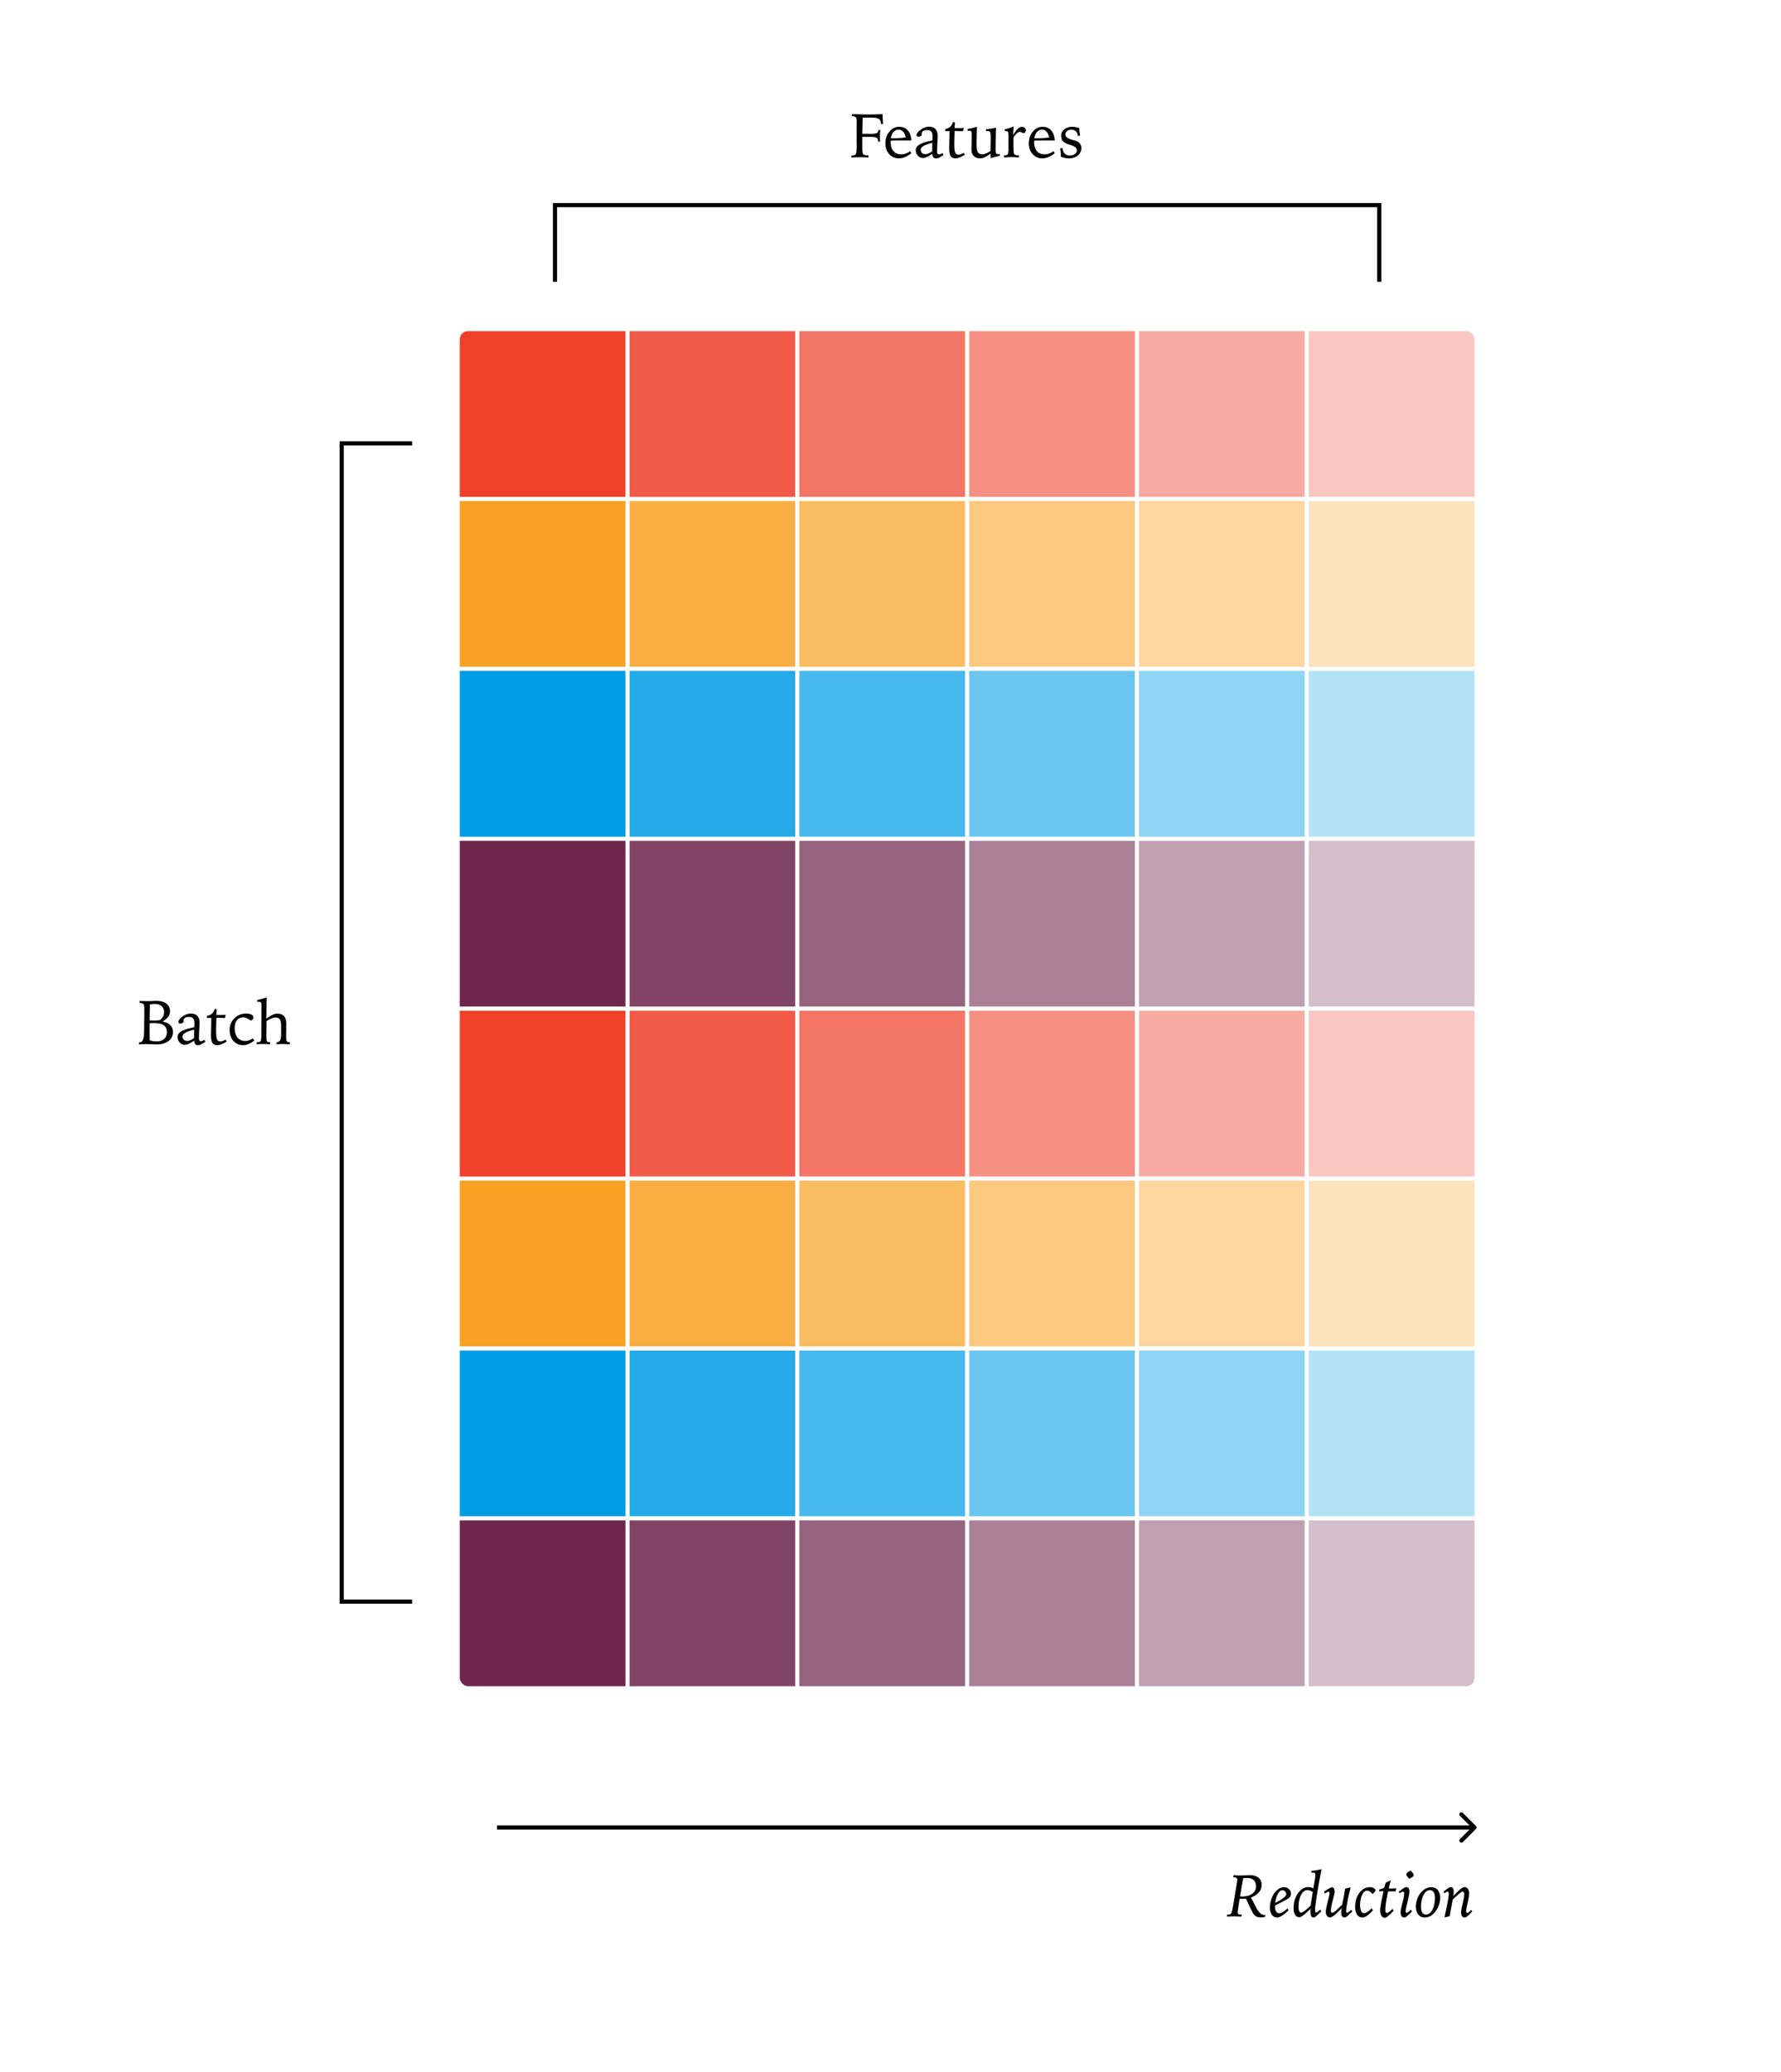 <svg xmlns="http://www.w3.org/2000/svg" width="430" height="500" fill="none" viewBox="0 0 430 500"><path fill="#f5f5f5" d="M0 0h430v500H0z"/><path fill="#fff" d="M0 0h430v500H0z"/><g clip-path="url(#clip0_249_8276)"><path fill="#ef402c" d="M111 79.902h40v40h-40z"/><path fill="#ef402c" d="M152 79.902h40v40h-40z" opacity=".86"/><path fill="#ef402c" d="M193 79.902h40v40h-40z" opacity=".72"/><path fill="#ef402c" d="M234 79.902h40v40h-40z" opacity=".58"/><path fill="#ef402c" d="M275 79.902h40v40h-40z" opacity=".44"/><path fill="#ef402c" d="M316 79.902h40v40h-40z" opacity=".3"/><path fill="#f7a224" d="M111 120.902h40v40h-40z"/><path fill="#f7a224" d="M152 120.902h40v40h-40z" opacity=".86"/><path fill="#f7a224" d="M193 120.902h40v40h-40z" opacity=".72"/><path fill="#f7a224" d="M234 120.902h40v40h-40z" opacity=".58"/><path fill="#f7a224" d="M275 120.902h40v40h-40z" opacity=".44"/><path fill="#f7a224" d="M316 120.902h40v40h-40z" opacity=".3"/><path fill="#009de4" d="M111 161.902h40v40h-40z"/><path fill="#009de4" d="M152 161.902h40v40h-40z" opacity=".86"/><path fill="#009de4" d="M193 161.902h40v40h-40z" opacity=".72"/><path fill="#009de4" d="M234 161.902h40v40h-40z" opacity=".58"/><path fill="#009de4" d="M275 161.902h40v40h-40z" opacity=".44"/><path fill="#009de4" d="M316 161.902h40v40h-40z" opacity=".3"/><path fill="#6d274c" d="M111 202.902h40v40h-40z"/><path fill="#6d274c" d="M152 202.902h40v40h-40z" opacity=".86"/><path fill="#6d274c" d="M193 202.902h40v40h-40z" opacity=".72"/><path fill="#6d274c" d="M234 202.902h40v40h-40z" opacity=".58"/><path fill="#6d274c" d="M275 202.902h40v40h-40z" opacity=".44"/><path fill="#6d274c" d="M316 202.902h40v40h-40z" opacity=".3"/><path fill="#ef402c" d="M111 243.902h40v40h-40z"/><path fill="#ef402c" d="M152 243.902h40v40h-40z" opacity=".86"/><path fill="#ef402c" d="M193 243.902h40v40h-40z" opacity=".72"/><path fill="#ef402c" d="M234 243.902h40v40h-40z" opacity=".58"/><path fill="#ef402c" d="M275 243.902h40v40h-40z" opacity=".44"/><path fill="#ef402c" d="M316 243.902h40v40h-40z" opacity=".3"/><path fill="#f7a224" d="M111 284.902h40v40h-40z"/><path fill="#f7a224" d="M152 284.902h40v40h-40z" opacity=".86"/><path fill="#f7a224" d="M193 284.902h40v40h-40z" opacity=".72"/><path fill="#f7a224" d="M234 284.902h40v40h-40z" opacity=".58"/><path fill="#f7a224" d="M275 284.902h40v40h-40z" opacity=".44"/><path fill="#f7a224" d="M316 284.902h40v40h-40z" opacity=".3"/><path fill="#009de4" d="M111 325.902h40v40h-40z"/><path fill="#009de4" d="M152 325.902h40v40h-40z" opacity=".86"/><path fill="#009de4" d="M193 325.902h40v40h-40z" opacity=".72"/><path fill="#009de4" d="M234 325.902h40v40h-40z" opacity=".58"/><path fill="#009de4" d="M275 325.902h40v40h-40z" opacity=".44"/><path fill="#009de4" d="M316 325.902h40v40h-40z" opacity=".3"/><path fill="#6d274c" d="M111 366.902h40v40h-40z"/><path fill="#6d274c" d="M152 366.902h40v40h-40z" opacity=".86"/><path fill="#6d274c" d="M193 366.902h40v40h-40z" opacity=".72"/><path fill="#6d274c" d="M234 366.902h40v40h-40z" opacity=".58"/><path fill="#6d274c" d="M275 366.902h40v40h-40z" opacity=".44"/><path fill="#6d274c" d="M316 366.902h40v40h-40z" opacity=".3"/></g><path fill="#000" d="m205.557 37.524.11.015h.175q.587 0 .791-.381.213-.39.213-1.721 0-.22-.008-.784a71 71 0 0 1-.007-.93V31.73q0-.404.007-1.26.008-.864.008-1.319 0-.622-.242-.864-.234-.249-.828-.249h-.117v-.49l2.454.058q.945.015 1.596.015.71 0 1.531-.015.828-.022 1.846-.059 0 .506.029 1.07.037.556.103 1.267l-.506.058q-.05-.93-.52-1.252-.468-.322-2.094-.322-.571 0-1.78.029h-.044a278 278 0 0 1-.081 3.89h.242q.41 0 1.018.006.608.008.828.008 1.077 0 1.421-.198.351-.198.381-.732l.461.029q-.059.55-.081.908a11 11 0 0 0-.014 1.172q.014.3.036.674l-.483.036v-.124q0-.6-.359-.813-.358-.22-1.663-.22h-1.787v2.85q0 1.054.235 1.332.234.271.952.271h.286V38a43 43 0 0 0-2.146-.059q-.257 0-.784.015-.52.014-1.179.044zm14.487-3.618h-3.574q-.418 0-.769.014t-.652.044v.271q0 1.436.659 2.22.666.783 1.875.783.534 0 1.055-.175.52-.184 1.106-.565l.285.47q-.755.615-1.508.93-.748.315-1.48.314-1.421 0-2.344-1.01-.923-1.019-.923-2.608 0-1.692.967-2.842t2.359-1.15q1.296 0 2.065.865.77.864.879 2.439m-1.355-.77q-.22-.9-.667-1.376-.446-.484-1.069-.484-.703 0-1.208.564-.498.564-.652 1.524 1.45 0 2.278-.051.835-.052 1.318-.176m8.906 3.802.205.461q-.549.396-1.003.608-.454.22-.733.22-.468 0-.703-.27-.234-.28-.256-.836-.798.534-1.326.77-.526.226-.945.226-.74 0-1.237-.556-.498-.557-.498-1.363 0-1.37 2.951-2.065.696-.161 1.084-.257 0-.123.008-.358.022-.484.022-.63 0-.763-.315-1.12-.315-.367-.96-.367-.63 0-.996.234-.359.228-.359.623a1 1 0 0 0 .008.102q.006.06.007.088 0 .228-.22.381a.93.93 0 0 1-.527.147q-.264 0-.388-.088-.125-.089-.125-.271 0-.585.989-1.304.988-.725 2.043-.725 1.018 0 1.546.564.527.556.527 1.64 0 .587-.073 1.802-.066 1.216-.066 1.846 0 .476.102.645.111.168.381.168a1 1 0 0 0 .301-.066 8 8 0 0 0 .556-.249m-2.497-2.476-.418.11q-2.38.652-2.38 1.538 0 .484.307.791.308.3.813.3.308 0 .711-.16a5.5 5.5 0 0 0 .937-.513zm4.987-5.039.484.147q-.044.402-.073.725-.022.315-.03.622h.52q.418 0 .85-.007.432-.015.872-.037l-.176.799q-.47-.037-.886-.044-.41-.015-.821-.015h-.344l-.066 1.934q-.015.666-.015 1.106 0 1.655.227 2.16.228.498.813.498.243 0 .535-.102.3-.102.725-.337l.242.483a8 8 0 0 1-1.275.645q-.57.213-.996.212-.783 0-1.142-.534-.359-.543-.359-1.736 0-.234.029-1.67.037-1.443.037-2.644-.066 0-.191.007-.607.022-.835.022v-.527q.718-.103 1.187-.527.469-.433.688-1.18m5.787 1.172q-.052 1.435-.081 2.52a62 62 0 0 0-.029 1.494q0 1.567.322 2.095.322.52 1.106.52.389 0 .864-.19a6.7 6.7 0 0 0 1.084-.58q.023-1.126.029-1.86.015-.732.015-1.076v-.498q0-.923-.154-1.158-.153-.234-.593-.234-.073 0-.161.007-.08 0-.169.008l-.043-.47q.622-.043 1.223-.138.607-.096 1.186-.235-.043 1.253-.066 2.234a82 82 0 0 0-.022 1.714q0 .3-.007.754a42 42 0 0 0-.007.594q0 .681.117.893.117.213.439.213.073 0 .169-.015.102-.015.263-.059l.059.455-2.234.564-.029-1.092q-.791.6-1.392.88-.593.277-1.084.277-1.003 0-1.567-.578-.564-.579-.564-1.611 0-.264.022-1.107.007-.351.007-.549l.022-.82q0-.205.007-.52.008-.322.008-.44 0-.63-.11-.835-.103-.204-.388-.205-.088 0-.205.015l-.242.03-.051-.477q.527-.088 1.084-.212.563-.132 1.172-.308m8.877-.08q-.052.498-.081 1.01-.03.506-.044 1.077.593-1.047 1.091-1.509.506-.46 1.04-.461.418 0 .66.227.241.22.241.6 0 .271-.161.47a.46.46 0 0 1-.366.19q-.132 0-.41-.14-.271-.146-.469-.146-.381 0-.762.337-.381.33-.798 1.033v.805q0 1.172.015 1.905.021.724.058.922.066.374.279.513.22.14.739.14h.213V38q-.572-.044-1.018-.066a16 16 0 0 0-1.634 0q-.447.022-.937.066v-.513h.168q.535 0 .725-.256t.191-1.194v-3.149q0-.792-.11-1.018-.11-.228-.403-.227-.058 0-.124.007-.066 0-.22.022l-.088-.454q.52-.117 1.069-.293.55-.176 1.136-.41m9.924 3.39h-3.574q-.418 0-.769.015t-.652.044v.271q0 1.436.659 2.22.666.783 1.875.783.534 0 1.055-.175.52-.184 1.106-.565l.285.47a6.2 6.2 0 0 1-1.509.93q-.747.315-1.479.314-1.421 0-2.344-1.01-.923-1.019-.923-2.608 0-1.692.967-2.842t2.359-1.15q1.296 0 2.065.865.77.864.879 2.439m-1.355-.768q-.22-.9-.667-1.377-.446-.484-1.069-.484-.704 0-1.208.564-.499.564-.652 1.524 1.45 0 2.278-.051.835-.052 1.318-.176m7.28-2.234q0 .447.044.9.052.455.139.916l-.556.088q-.088-.762-.484-1.135-.395-.374-1.106-.374-.615 0-1.01.337-.396.33-.396.842 0 .814 1.729 1.29l.461.124q.864.241 1.26.689.403.446.403 1.172 0 1.068-.843 1.765-.834.695-2.146.695a5 5 0 0 1-.974-.102 6 6 0 0 1-1.018-.308q.007-.073.007-.154.008-.08.008-.249 0-.336-.044-.725a10 10 0 0 0-.117-.835l.549-.131q.117.908.571 1.362.454.447 1.26.447.732 0 1.194-.352.468-.36.469-.923 0-.79-1.553-1.26l-.227-.073q-1.113-.336-1.568-.828-.446-.49-.446-1.303 0-.938.747-1.553.747-.623 1.911-.623.36 0 .777.074.425.073.959.227"/><path fill="#000" d="M36.135 246.236q.168.015.359.022h.586q.417 0 .769-.015.358-.015.688-.051a2.7 2.7 0 0 0 .806-.857q.27-.483.27-1.062 0-.93-.593-1.465-.593-.542-1.626-.542-.226 0-.527.029-.293.03-.666.088-.023.982-.044 2.278-.015 1.296-.022 1.575m.014 4.812q.426.124.835.19.41.059.799.059 1.2 0 1.86-.586t.66-1.633q0-1.114-.74-1.648-.74-.543-2.271-.542-.249 0-.505.007-.25 0-.652.022 0 .308-.008.908-.006.594-.007.872 0 .454.007.967zm-2.592.476.095.015h.146q.975 0 .99-2.74.006-.689.014-1.076l.03-2q.006-.645.006-1.252.008-.609.008-1.319 0-.63-.235-.871-.234-.242-.835-.242h-.058v-.513q.468.037.915.052.454.014.916.014.512 0 1.26-.029.746-.036.974-.037 1.509 0 2.38.674.879.667.879 1.802 0 .799-.432 1.384-.425.58-1.414 1.121 1.29.249 1.927.879.636.63.637 1.662 0 1.34-1.062 2.161-1.062.82-2.835.82-.322 0-1.208-.036-.887-.037-1.465-.037-.242 0-.674.015a40 40 0 0 0-.96.044zm15.813-.586.205.461q-.55.396-1.004.608-.454.22-.732.22-.47 0-.703-.271-.235-.278-.257-.835-.798.535-1.325.769-.528.228-.945.227-.74 0-1.238-.556-.498-.558-.498-1.363 0-1.37 2.952-2.065.696-.162 1.084-.257 0-.124.007-.358.022-.484.022-.63 0-.762-.315-1.121-.315-.366-.96-.366-.63 0-.995.234-.36.227-.36.623 0 .036.008.102l.007.088q0 .228-.22.381a.93.93 0 0 1-.527.147q-.264 0-.388-.088-.125-.088-.125-.271 0-.586.99-1.304.988-.725 2.043-.725 1.018 0 1.545.564.528.557.528 1.64 0 .587-.074 1.802a37 37 0 0 0-.066 1.846q0 .476.103.644.11.17.38.169a1 1 0 0 0 .301-.066q.19-.074.557-.249m-2.498-2.476-.417.11q-2.38.653-2.38 1.538 0 .484.307.791.308.301.813.301.308 0 .71-.161.403-.162.938-.513zm4.988-5.039.483.147q-.043.402-.073.725-.022.315-.03.622h.52q.419 0 .85-.007.432-.015.872-.036l-.176.798a14 14 0 0 0-.886-.044q-.41-.015-.82-.015h-.345l-.066 1.934q-.015.666-.014 1.106 0 1.655.227 2.16.227.5.813.499.242 0 .534-.103.3-.103.726-.337l.241.483a8 8 0 0 1-1.274.645q-.572.212-.996.212-.785 0-1.143-.534-.359-.543-.359-1.736 0-.234.03-1.67.036-1.443.036-2.644-.066 0-.19.007-.608.022-.835.022v-.527q.718-.102 1.186-.527.469-.433.689-1.18m9.17 7.134.366.557q-.71.542-1.399.82a3.5 3.5 0 0 1-1.304.278q-1.436 0-2.343-1.025-.909-1.032-.909-2.637 0-1.662 1.15-2.812t2.806-1.15q.85 0 1.31.242.462.234.462.659a.8.8 0 0 1-.19.534q-.184.22-.425.22-.081 0-.681-.366-.593-.374-1.136-.374-.952 0-1.516.689-.555.681-.556 1.86 0 1.486.673 2.322.681.828 1.883.828.447 0 .886-.154.447-.154.923-.491m3.362-9.88q-.03 1.23-.052 2.512t-.029 2.629q.82-.622 1.465-.915.645-.3 1.172-.3 1.077 0 1.618.607.542.609.542 1.824l-.007.645q-.007.637-.007 1.274 0 .272-.008.681a36 36 0 0 0-.007.55q0 .82.147 1.069.146.249.556.249l.08-.007a1 1 0 0 1 .103-.008V252a54 54 0 0 0-1.003-.059 15 15 0 0 0-.557-.014q-.351 0-.761.022-.403.014-.843.051l-.007-.513h.11q.938 0 .96-1.714v-.146l.014-1.575v-.3q0-1.333-.315-1.765-.315-.44-1.084-.44-.417 0-.93.205a7.4 7.4 0 0 0-1.194.652l-.037 2.608q0 .219-.007.564a27 27 0 0 0-.007.476q0 .907.146 1.179.147.271.564.271.03 0 .088-.007a1 1 0 0 1 .103-.008V252a20 20 0 0 0-.872-.051 13 13 0 0 0-1.362-.008q-.374.015-.974.052v-.506q.043 0 .124.008.081.007.117.007.506 0 .681-.264.177-.27.176-1.56v-.542l.03-5.508v-1.259q0-.315-.14-.469-.131-.162-.402-.161-.103 0-.337.044l-.081.014-.11-.476q.6-.117 1.18-.271.577-.161 1.157-.373"/><path stroke="#000" d="M134 68V49.5h199V68"/><path stroke="#000" d="M99.5 107h-17v279.5h17"/><path fill="#000" d="M299.398 457.637q.096.014.198.014h.308q1.553 0 2.439-.651.893-.653.893-1.773 0-1.004-.549-1.523-.549-.52-1.597-.52a7 7 0 0 0-.402.014q-.236.015-.528.044l-.491 2.747q-.175 1.033-.271 1.648m-3.09 4.38h.285q.454 0 .645-.257.198-.264.403-1.45l1.062-6.328q.021-.11.036-.205.015-.096.015-.154 0-.3-.205-.439-.198-.147-.608-.147h-.198l.095-.542q.462.043.843.066.38.022.688.022.477 0 1.267-.044.798-.044 1.114-.044 1.347 0 2.102.623.76.615.761 1.699 0 1.032-.659 1.816-.659.777-1.933 1.26l1.113 2.117q.043.094.139.285.93 1.817 1.985 1.817.036 0 .11-.008.08-.007.117-.007l-.088.491a8 8 0 0 1-.564.08q-.227.03-.395.03-.667 0-1.136-.242a1.96 1.96 0 0 1-.769-.754q-.212-.345-.791-1.575-.571-1.23-.923-1.948-.234.022-.476.036-.234.008-.483.008a8 8 0 0 1-.286-.008 7 7 0 0 0-.285-.007l-.418 2.761-.037.271a4 4 0 0 0-.007.183q0 .36.154.476.161.118.666.118h.169l-.095.483a45 45 0 0 1-.681-.029q-.858-.03-1.099-.03-.374 0-1.318.044-.257.008-.411.015zm11.55-2.82.073-.037q2.608-1.334 2.608-2.058a.93.93 0 0 0-.279-.674.88.88 0 0 0-.652-.285q-.578 0-1.04.798-.46.798-.71 2.256m2.204-.506-2.241 1.158v.073q0 .871.271 1.326.279.454.799.454.307 0 .769-.271.468-.279 1.194-.894l.256.462q-1.047.966-1.67 1.34-.615.373-1.121.373-.768 0-1.245-.666-.476-.666-.476-1.751 0-.768.249-1.648.257-.885.659-1.545.505-.806 1.158-1.245.651-.44 1.347-.44.71 0 1.187.455.483.446.483 1.091 0 .52-.293.864-.285.337-1.326.864m6.343 1.187.55-3.318a4 4 0 0 0-.718-.337 1.8 1.8 0 0 0-.586-.11q-.901 0-1.516 1.158-.615 1.149-.615 2.871 0 .695.161 1.054.169.36.49.359.22 0 .813-.447.601-.446 1.421-1.23m.015.747-1.245 1.128q-.549.498-.879.688-.323.19-.608.191-.659 0-1.011-.557-.351-.564-.351-1.618 0-2.08 1.047-3.575 1.054-1.494 2.505-1.494.293 0 .593.081.308.074.637.219l.418-2.651q.022-.153.029-.308.015-.16.015-.322 0-.292-.117-.403-.118-.11-.432-.109-.096 0-.198.007a3 3 0 0 0-.213.007l-.029-.432q.608-.059 1.223-.161.623-.102 1.253-.249-.681 3.515-1.121 6.35-.44 2.828-.439 3.435 0 .374.065.527a.245.245 0 0 0 .235.147.4.4 0 0 0 .205-.073 2 2 0 0 0 .308-.242l.446-.403.242.418-.842.827q-.44.425-.637.542a.75.75 0 0 1-.381.117q-.389 0-.572-.366-.175-.366-.175-1.135a5 5 0 0 1 .029-.586m10.071.645-1.011.944a2 2 0 0 1-.491.374.95.95 0 0 1-.439.11q-.33 0-.535-.315-.198-.323-.198-.857 0-.155.022-.366.03-.22.11-.681-1.355 1.384-1.919 1.801t-.959.418q-.418 0-.696-.388-.279-.388-.278-.997 0-.512.439-2.307.11-.425.161-.644.154-.608.227-.974.074-.374.074-.557a.35.35 0 0 0-.074-.234.22.22 0 0 0-.183-.096q-.073 0-.285.103a10 10 0 0 0-.586.315l-.205-.403q.681-.505 1.193-.784.513-.285.725-.285a.53.53 0 0 1 .469.256q.176.257.176.711 0 .57-.454 2.211-.447 1.642-.447 2.461 0 .256.088.381.088.117.271.117.205 0 .696-.402.498-.411 1.662-1.56.279-1.319.447-2.227.176-.915.271-1.633l1.319-.315-.162.725a91 91 0 0 0-.454 1.985l-.175.937q-.132.667-.213 1.275a8 8 0 0 0-.073.857q0 .168.066.263a.2.2 0 0 0 .176.095q.102 0 .38-.197.279-.198.638-.535zm5.302-4.593-.388.381q-.483-.49-.776-.652a1.2 1.2 0 0 0-.586-.161q-.674 0-1.172 1.004-.498.996-.498 2.46 0 .982.256 1.48.257.498.755.498.278 0 .762-.315a6.3 6.3 0 0 0 1.018-.879l.3.52q-.85.901-1.45 1.304-.601.395-1.099.395-.791 0-1.267-.688-.47-.688-.469-1.86 0-2.007 1.026-3.384 1.032-1.377 2.541-1.377.55 0 .938.234.395.234.395.535a.5.5 0 0 1-.066.234 1 1 0 0 1-.22.271m3.999-2.937q-.138.49-.388 1.538-.073.308-.11.454.433 0 .879-.007.454-.015.952-.037l-.175.733a12 12 0 0 0-.44-.007h-1.362q-.344 1.508-.513 2.636-.16 1.128-.161 1.89 0 .322.103.505.11.183.3.183.147 0 .461-.234t.857-.754l.257.468q-1.055 1.084-1.451 1.385-.394.293-.666.293-.506 0-.806-.476-.3-.477-.3-1.297 0-.534.168-1.531.169-1.003.638-3.105-.117 0-.308.007l-.249.008h-.505l.088-.491q.336-.015.615-.117.285-.103.571-.323.066-.263.147-.549.087-.293.197-.615zm4.842 7.097.256.433q-.9.93-1.252 1.186t-.623.256a.73.73 0 0 1-.622-.322q-.235-.33-.235-.879 0-.688.432-2.3.44-1.611.44-2.321 0-.183-.088-.293a.28.28 0 0 0-.227-.11.75.75 0 0 0-.308.095 4 4 0 0 0-.476.293l-.22-.388.975-.711q.277-.204.483-.293a.9.9 0 0 1 .388-.095q.345 0 .542.286.205.278.205.769 0 .534-.381 2.095l-.131.527a33 33 0 0 0-.315 1.37q-.103.541-.103.747 0 .183.081.3a.24.24 0 0 0 .205.117q.117 0 .307-.146.19-.147.667-.616m-.059-9.441.418.469q.175.183.241.33a.6.6 0 0 1 .074.285.47.47 0 0 1-.11.293 1.1 1.1 0 0 1-.308.264l-.644.359-.469-.557a1.4 1.4 0 0 1-.191-.285.6.6 0 0 1-.044-.227q0-.169.088-.293a.9.9 0 0 1 .301-.257zm4.592 4.732q-.849 0-1.464 1.164-.616 1.165-.616 2.872 0 .9.308 1.377.315.476.908.476.894 0 1.516-1.143.63-1.15.63-2.812 0-.99-.315-1.458-.315-.476-.967-.476m.315-.711q1.092 0 1.656.682.571.674.571 1.977 0 .747-.293 1.597a5.8 5.8 0 0 1-.791 1.523q-.534.733-1.216 1.128a2.8 2.8 0 0 1-1.421.388q-.98 0-1.567-.71-.579-.71-.579-1.904 0-.886.286-1.729.286-.842.82-1.523a4 4 0 0 1 1.194-1.055q.674-.374 1.34-.374m5.406 2.103 1.186-1.158q.623-.593.938-.783.322-.19.608-.191.483 0 .783.425.308.425.308 1.121 0 .71-.359 2.197-.359 1.479-.359 2.109 0 .19.073.293.073.096.213.095a.36.36 0 0 0 .161-.051 1 1 0 0 0 .198-.154l.556-.542.257.389-.799.813q-.285.293-.571.461-.278.168-.491.168a.72.72 0 0 1-.6-.315q-.227-.321-.227-.842 0-.623.373-2.19.374-1.575.374-2.292a.7.7 0 0 0-.117-.432.34.34 0 0 0-.301-.169q-.286 0-1.75 1.355-.389.358-.608.564l-.462 2.578-.043.22q-.154.783-.184 1.201l-1.303.322q.483-2.101.761-3.654.286-1.553.286-2.037 0-.292-.066-.417a.22.22 0 0 0-.212-.132q-.089 0-.293.103a6 6 0 0 0-.506.3l-.197-.388.234-.191q1.128-.908 1.509-.908.366 0 .542.279.176.27.176.849 0 .205-.022.462-.022.255-.066.542"/><path fill="#000" d="M356.354 441.354a.5.5 0 0 0 0-.708l-3.182-3.182a.502.502 0 0 0-.708.708l2.829 2.828-2.829 2.828a.502.502 0 0 0 .708.708zM120 441v.5h236v-1H120z"/><defs><clipPath id="clip0_249_8276"><rect width="245" height="327" x="111" y="79.902" fill="#fff" rx="2"/></clipPath></defs></svg>